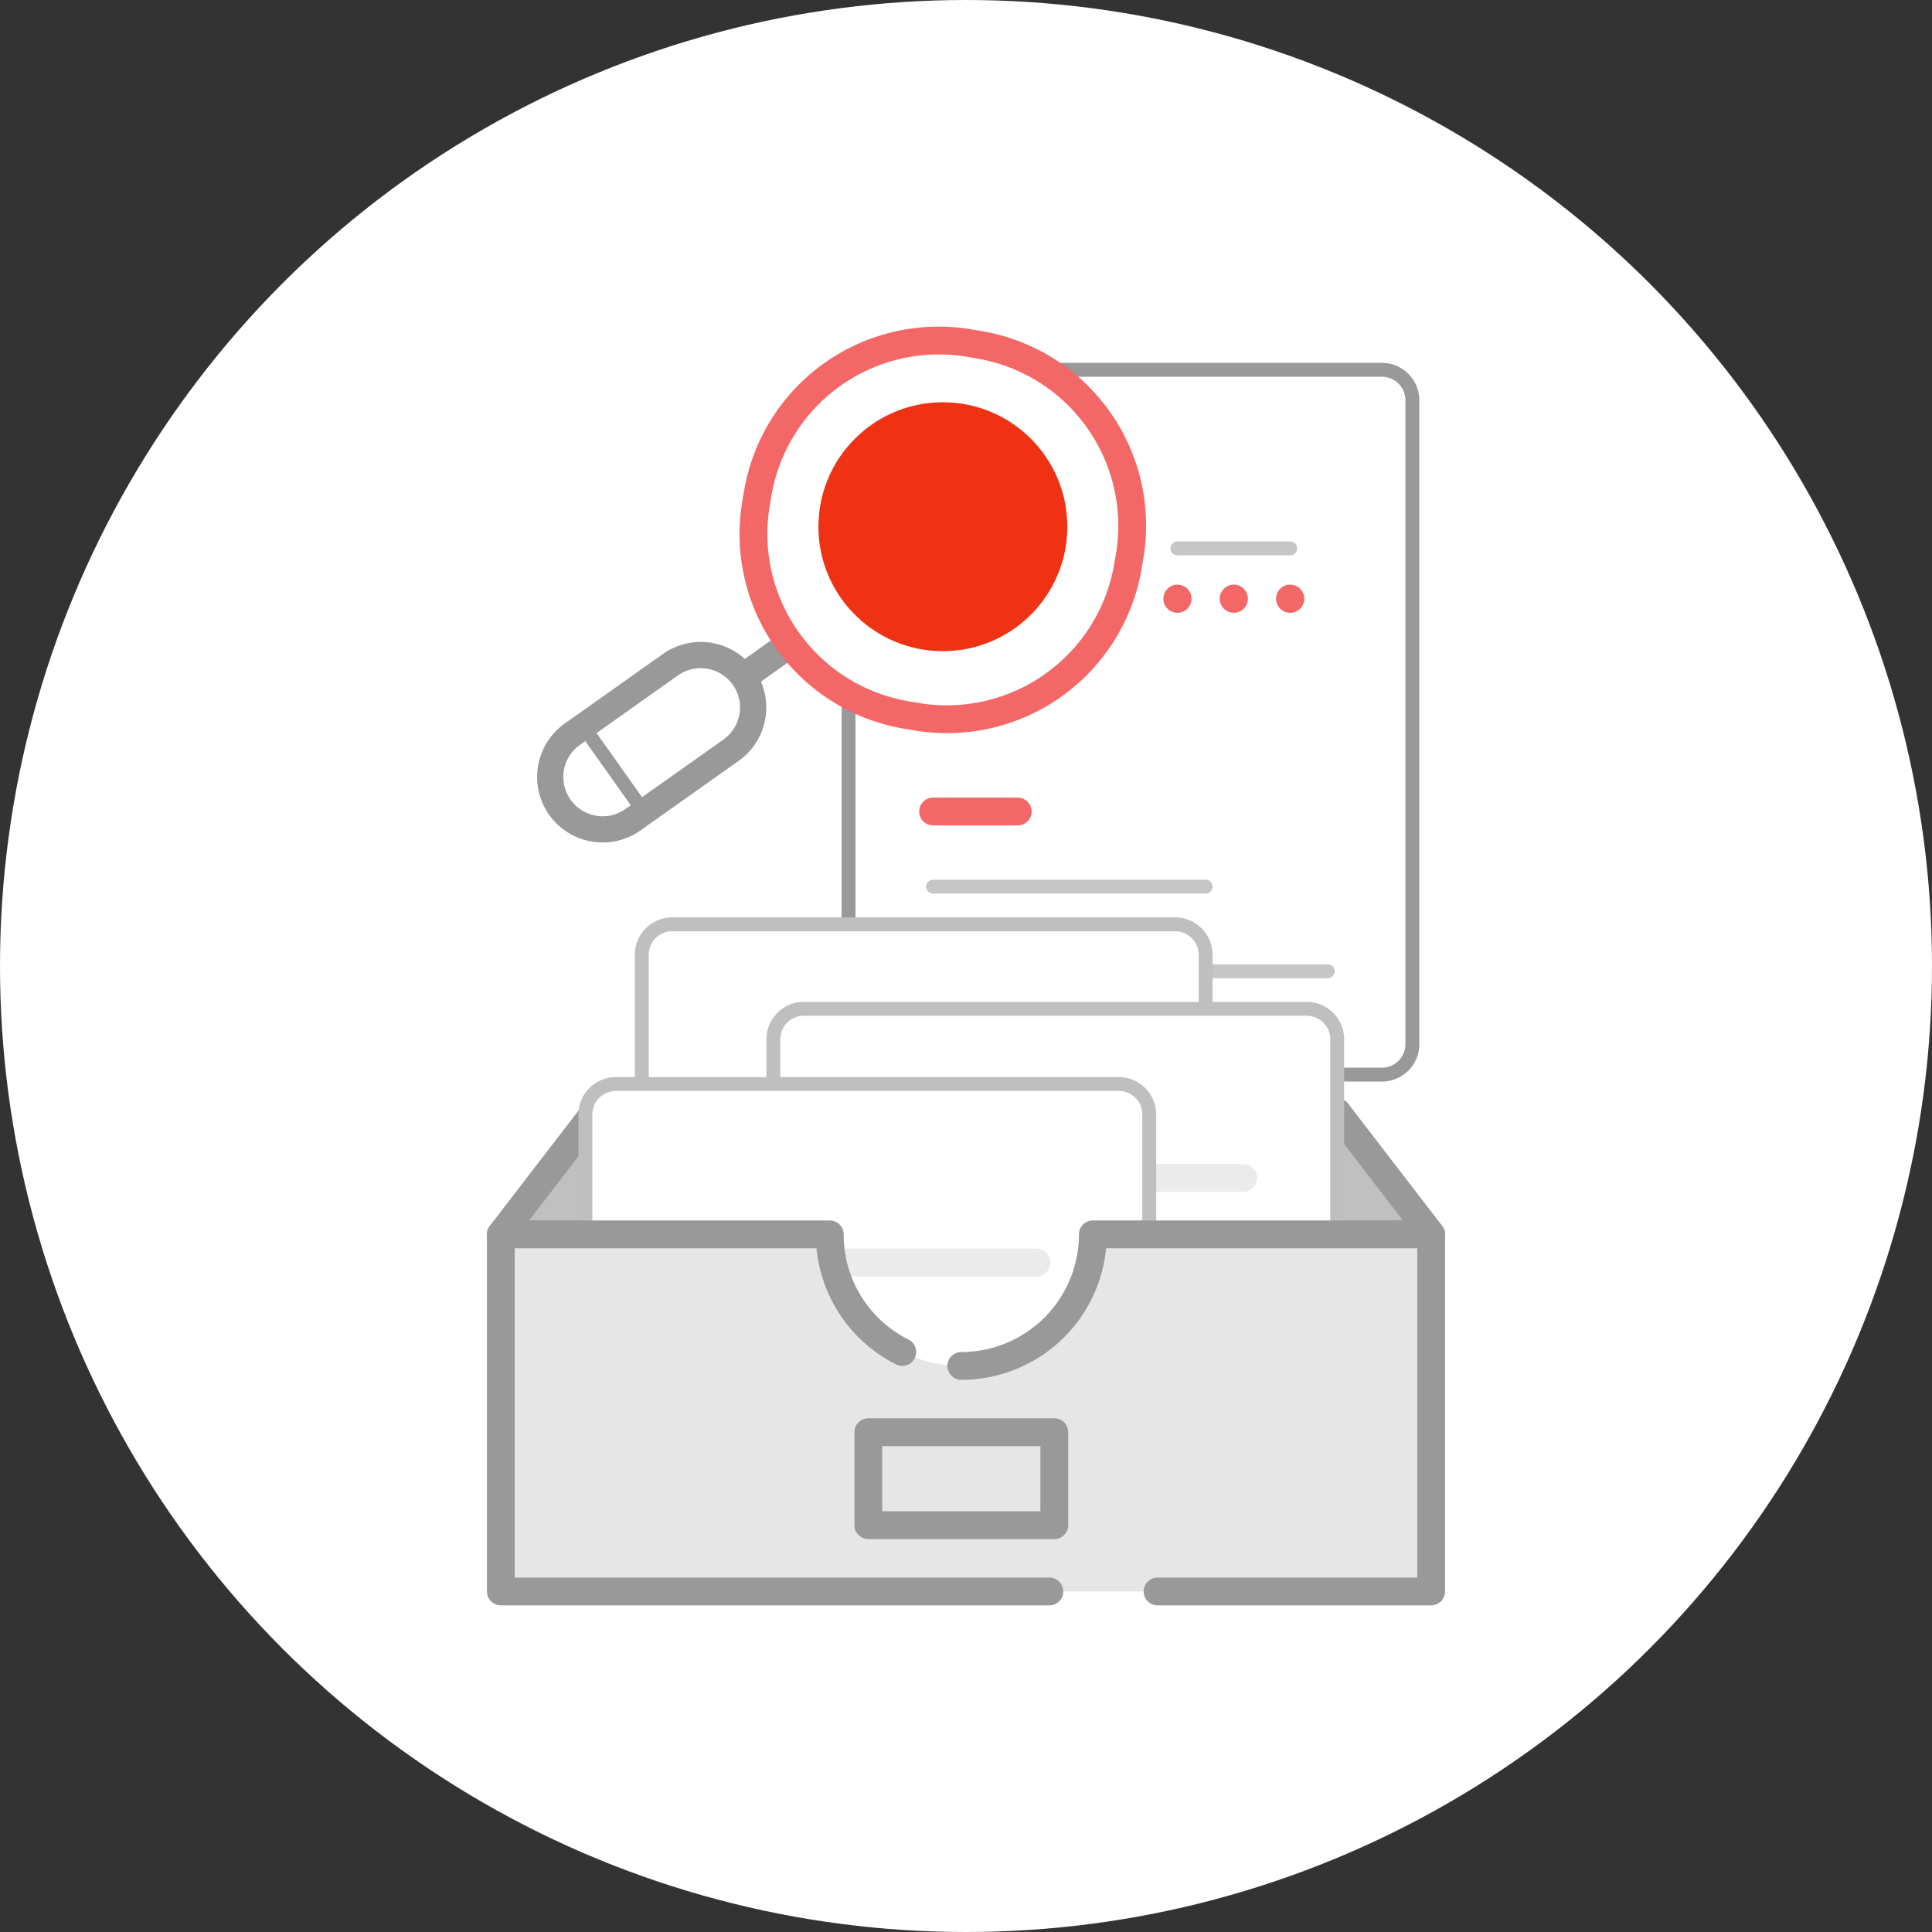<svg xmlns="http://www.w3.org/2000/svg" width="139" height="139" viewBox="0 0 139 139">
  <rect x="0" y="0" width="139" height="139" fill="#333333" stroke="none"/>
  <g id="申请-2" transform="translate(-17 -17)">
    <g id="组_9" data-name="组 9">
      <circle id="椭圆_2" data-name="椭圆 2" cx="69.5" cy="69.5" r="69.5" transform="translate(17 17)" fill="#fff"/>
      <g id="组_8" data-name="组 8">
        <path id="路径_6" data-name="路径 6" d="M113.206,97.019H59.794l-6.761,8.789h66.934Z" fill="#fff"/>
        <path id="路径_7" data-name="路径 7" d="M113.206,97.019H59.794l-6.761,8.789h66.934Z" fill="#969696" opacity="0.6" style="isolation: isolate"/>
        <path id="路径_8" data-name="路径 8" d="M59.794,96.019h53.412a1,1,0,0,1,.793.39l6.761,8.789a1,1,0,0,1-.793,1.61H53.033a1,1,0,0,1-.793-1.61L59,96.409A1,1,0,0,1,59.794,96.019Zm52.92,2H60.286l-5.222,6.789h62.872Z" fill="#999"/>
        <rect id="矩形_4" data-name="矩形 4" width="40.566" height="50.708" rx="2.191" transform="translate(78.049 43.607)" fill="#fff"/>
        <path id="矩形_5" data-name="矩形 5" d="M2.191-.5H38.376a2.694,2.694,0,0,1,2.691,2.691V48.517a2.694,2.694,0,0,1-2.691,2.691H2.191A2.694,2.694,0,0,1-.5,48.517V2.191A2.694,2.694,0,0,1,2.191-.5ZM38.376,50.208a1.692,1.692,0,0,0,1.691-1.691V2.191A1.692,1.692,0,0,0,38.376.5H2.191A1.692,1.692,0,0,0,.5,2.191V48.517a1.692,1.692,0,0,0,1.691,1.691Z" transform="translate(78.049 43.607)" fill="#999"/>
        <path id="路径_9" data-name="路径 9" d="M109.826,56.953h-8.114a.5.5,0,1,1,0-1h8.114a.5.5,0,0,1,0,1Z" fill="#c6c6c6"/>
        <circle id="椭圆_3" data-name="椭圆 3" cx="1.014" cy="1.014" r="1.014" transform="translate(100.698 59.062)" fill="#f46767"/>
        <circle id="椭圆_4" data-name="椭圆 4" cx="1.014" cy="1.014" r="1.014" transform="translate(104.755 59.062)" fill="#f46767"/>
        <circle id="椭圆_5" data-name="椭圆 5" cx="1.014" cy="1.014" r="1.014" transform="translate(108.811 59.062)" fill="#f46767"/>
        <path id="路径_10" data-name="路径 10" d="M103.741,81.292H84.134a.5.5,0,0,1,0-1h19.607a.5.5,0,0,1,0,1Z" fill="#c6c6c6"/>
        <path id="路径_11" data-name="路径 11" d="M90.219,76.384H84.134a1,1,0,0,1,0-2h6.085a1,1,0,0,1,0,2Z" fill="#f46767"/>
        <path id="路径_12" data-name="路径 12" d="M112.53,87.377h-28.4a.5.5,0,0,1,0-1h28.4a.5.5,0,0,1,0,1Z" fill="#c6c6c6"/>
        <path id="路径_13" data-name="路径 13" d="M90.219,85.173H84.134a1,1,0,0,1,0-2h6.085a1,1,0,0,1,0,2Z" fill="#f46767"/>
        <path id="路径_14" data-name="路径 14" d="M103.741,105.132V85.687a2.191,2.191,0,0,0-2.191-2.19H65.365a2.191,2.191,0,0,0-2.191,2.19v19.445" fill="#fff"/>
        <path id="路径_15" data-name="路径 15" d="M103.741,105.632a.5.5,0,0,1-.5-.5V85.687A1.692,1.692,0,0,0,101.55,84H65.365a1.692,1.692,0,0,0-1.691,1.69v19.445a.5.5,0,1,1-1,0V85.687A2.694,2.694,0,0,1,65.365,83H101.55a2.694,2.694,0,0,1,2.691,2.69v19.445A.5.5,0,0,1,103.741,105.632Z" fill="#bfbfbf"/>
        <path id="路径_16" data-name="路径 16" d="M113.206,111.217V91.772a2.19,2.19,0,0,0-2.191-2.19H74.83a2.19,2.19,0,0,0-2.19,2.19v19.445" fill="#fff"/>
        <path id="路径_17" data-name="路径 17" d="M106.445,102.752H90.895a1,1,0,0,1,0-2h15.55a1,1,0,0,1,0,2Z" fill="#9b9b9b" opacity="0.2"/>
        <path id="路径_18" data-name="路径 18" d="M113.206,111.717a.5.5,0,0,1-.5-.5V91.772a1.692,1.692,0,0,0-1.691-1.69H74.83a1.692,1.692,0,0,0-1.69,1.69v19.445a.5.5,0,0,1-1,0V91.772a2.693,2.693,0,0,1,2.69-2.69h36.185a2.694,2.694,0,0,1,2.691,2.69v19.445A.5.5,0,0,1,113.206,111.717Z" fill="#bfbfbf"/>
        <path id="路径_19" data-name="路径 19" d="M99.684,116.626V97.181a2.191,2.191,0,0,0-2.191-2.191H61.308a2.191,2.191,0,0,0-2.19,2.191v19.445" fill="#fff"/>
        <path id="路径_20" data-name="路径 20" d="M99.684,117.126a.5.5,0,0,1-.5-.5V97.181a1.693,1.693,0,0,0-1.691-1.691H61.308a1.692,1.692,0,0,0-1.69,1.691v19.445a.5.5,0,0,1-1,0V97.181a2.694,2.694,0,0,1,2.69-2.691H97.493a2.694,2.694,0,0,1,2.691,2.691v19.445A.5.5,0,0,1,99.684,117.126Z" fill="#bfbfbf"/>
        <path id="路径_21" data-name="路径 21" d="M95.627,105.808a9.465,9.465,0,1,1-18.93,0H53.033V131.5h66.934V105.808Z" fill="#fff"/>
        <path id="路径_22" data-name="路径 22" d="M95.627,105.808a9.465,9.465,0,1,1-18.93,0H53.033V131.5h66.934V105.808Z" fill="#c1c1c1" opacity="0.4" style="isolation: isolate"/>
        <path id="路径_23" data-name="路径 23" d="M92.5,132.5H53.033a1,1,0,0,1-1-1V105.808a1,1,0,0,1,1-1H76.7a1,1,0,0,1,1,1,8.429,8.429,0,0,0,4.668,7.569,1,1,0,0,1-.9,1.787,10.466,10.466,0,0,1-5.722-8.355H54.033V130.5H92.5a1,1,0,0,1,0,2Z" fill="#999"/>
        <path id="路径_24" data-name="路径 24" d="M119.967,132.5H100.282a1,1,0,1,1,0-2h18.685V106.808H96.58a10.467,10.467,0,0,1-10.418,9.466,1,1,0,0,1,0-2,8.475,8.475,0,0,0,8.465-8.466,1,1,0,0,1,1-1h24.34a1,1,0,0,1,1,1V131.5A1,1,0,0,1,119.967,132.5Z" fill="#999"/>
        <path id="路径_25" data-name="路径 25" d="M91.672,46.987l.453.075a8.288,8.288,0,0,1,6.761,9.526l-.074.453A8.289,8.289,0,0,1,89.286,63.8l-.453-.074A8.29,8.29,0,0,1,82.072,54.2l.074-.453A8.289,8.289,0,0,1,91.672,46.987Zm-7.2,7.579a5.916,5.916,0,0,0,4.834,6.809l.324.054A5.917,5.917,0,0,0,96.439,56.6l.054-.325a5.916,5.916,0,0,0-4.834-6.808l-.325-.054a5.916,5.916,0,0,0-6.808,4.834Z" fill="#fff"/>
        <g id="组_5" data-name="组 5">
          <path id="直线_1" data-name="直线 1" d="M0,4.47a1,1,0,0,1-.816-.421A1,1,0,0,1-.579,2.654L4.3-.815A1,1,0,0,1,5.7-.579,1,1,0,0,1,5.46.815L.579,4.285A1,1,0,0,1,0,4.47Z" transform="translate(68.407 63.718)" fill="#999"/>
          <g id="组_3" data-name="组 3">
            <path id="路径_26" data-name="路径 26" d="M60.361,77.612a4.712,4.712,0,0,1-2.728-8.558l7.079-5.015a4.713,4.713,0,0,1,5.448,7.692l-7.079,5.014A4.689,4.689,0,0,1,60.361,77.612Z" fill="#999"/>
          </g>
          <g id="组_4" data-name="组 4">
            <path id="路径_27" data-name="路径 27" d="M60.359,75.727a2.827,2.827,0,0,1-1.636-5.135L65.8,65.577a2.828,2.828,0,0,1,3.268,4.616l-7.079,5.014A2.815,2.815,0,0,1,60.359,75.727Z" fill="#fff"/>
          </g>
          <path id="路径_28" data-name="路径 28" d="M63,75.445a.5.5,0,0,1-.408-.211l-3.8-5.354a.5.5,0,0,1,.816-.579l3.8,5.354a.5.5,0,0,1-.407.789Z" fill="#999"/>
        </g>
        <g id="组_6" data-name="组 6">
          <path id="路径_29" data-name="路径 29" d="M86.743,41.693l.724.119a13.245,13.245,0,0,1,10.8,15.222l-.119.724a13.246,13.246,0,0,1-15.222,10.8l-.723-.119A13.245,13.245,0,0,1,71.4,53.22l.118-.724A13.247,13.247,0,0,1,86.743,41.693Z" fill="#fff" style="isolation: isolate"/>
          <path id="矩形_6" data-name="矩形 6" d="M13.2-1h.735a14.2,14.2,0,0,1,14.2,14.2v.735a14.2,14.2,0,0,1-14.2,14.2H13.2A14.2,14.2,0,0,1-1,13.936V13.2A14.2,14.2,0,0,1,13.2-1Zm.735,27.137a12.215,12.215,0,0,0,12.2-12.2V13.2A12.215,12.215,0,0,0,13.936,1H13.2A12.215,12.215,0,0,0,1,13.2v.735a12.215,12.215,0,0,0,12.2,12.2Z" transform="matrix(0.167, -0.986, 0.986, 0.167, 69.189, 66.235)" fill="#f46767"/>
        </g>
        <g id="组_7" data-name="组 7">
          <circle id="椭圆_6" data-name="椭圆 6" cx="8.954" cy="8.954" r="8.954" transform="translate(75.882 45.941)" fill="#ef3214"/>
        </g>
        <path id="路径_30" data-name="路径 30" d="M91.571,108.836h-14.2a1,1,0,0,1,0-2h14.2a1,1,0,0,1,0,2Z" fill="#9b9b9b" opacity="0.2"/>
        <path id="路径_31" data-name="路径 31" d="M79.472,119.042h13.38a1,1,0,0,1,1,1v6.69a1,1,0,0,1-1,1H79.472a1,1,0,0,1-1-1v-6.69A1,1,0,0,1,79.472,119.042Zm12.38,2H80.472v4.69h11.38Z" fill="#999"/>
      </g>
    </g>
  </g>
</svg>
